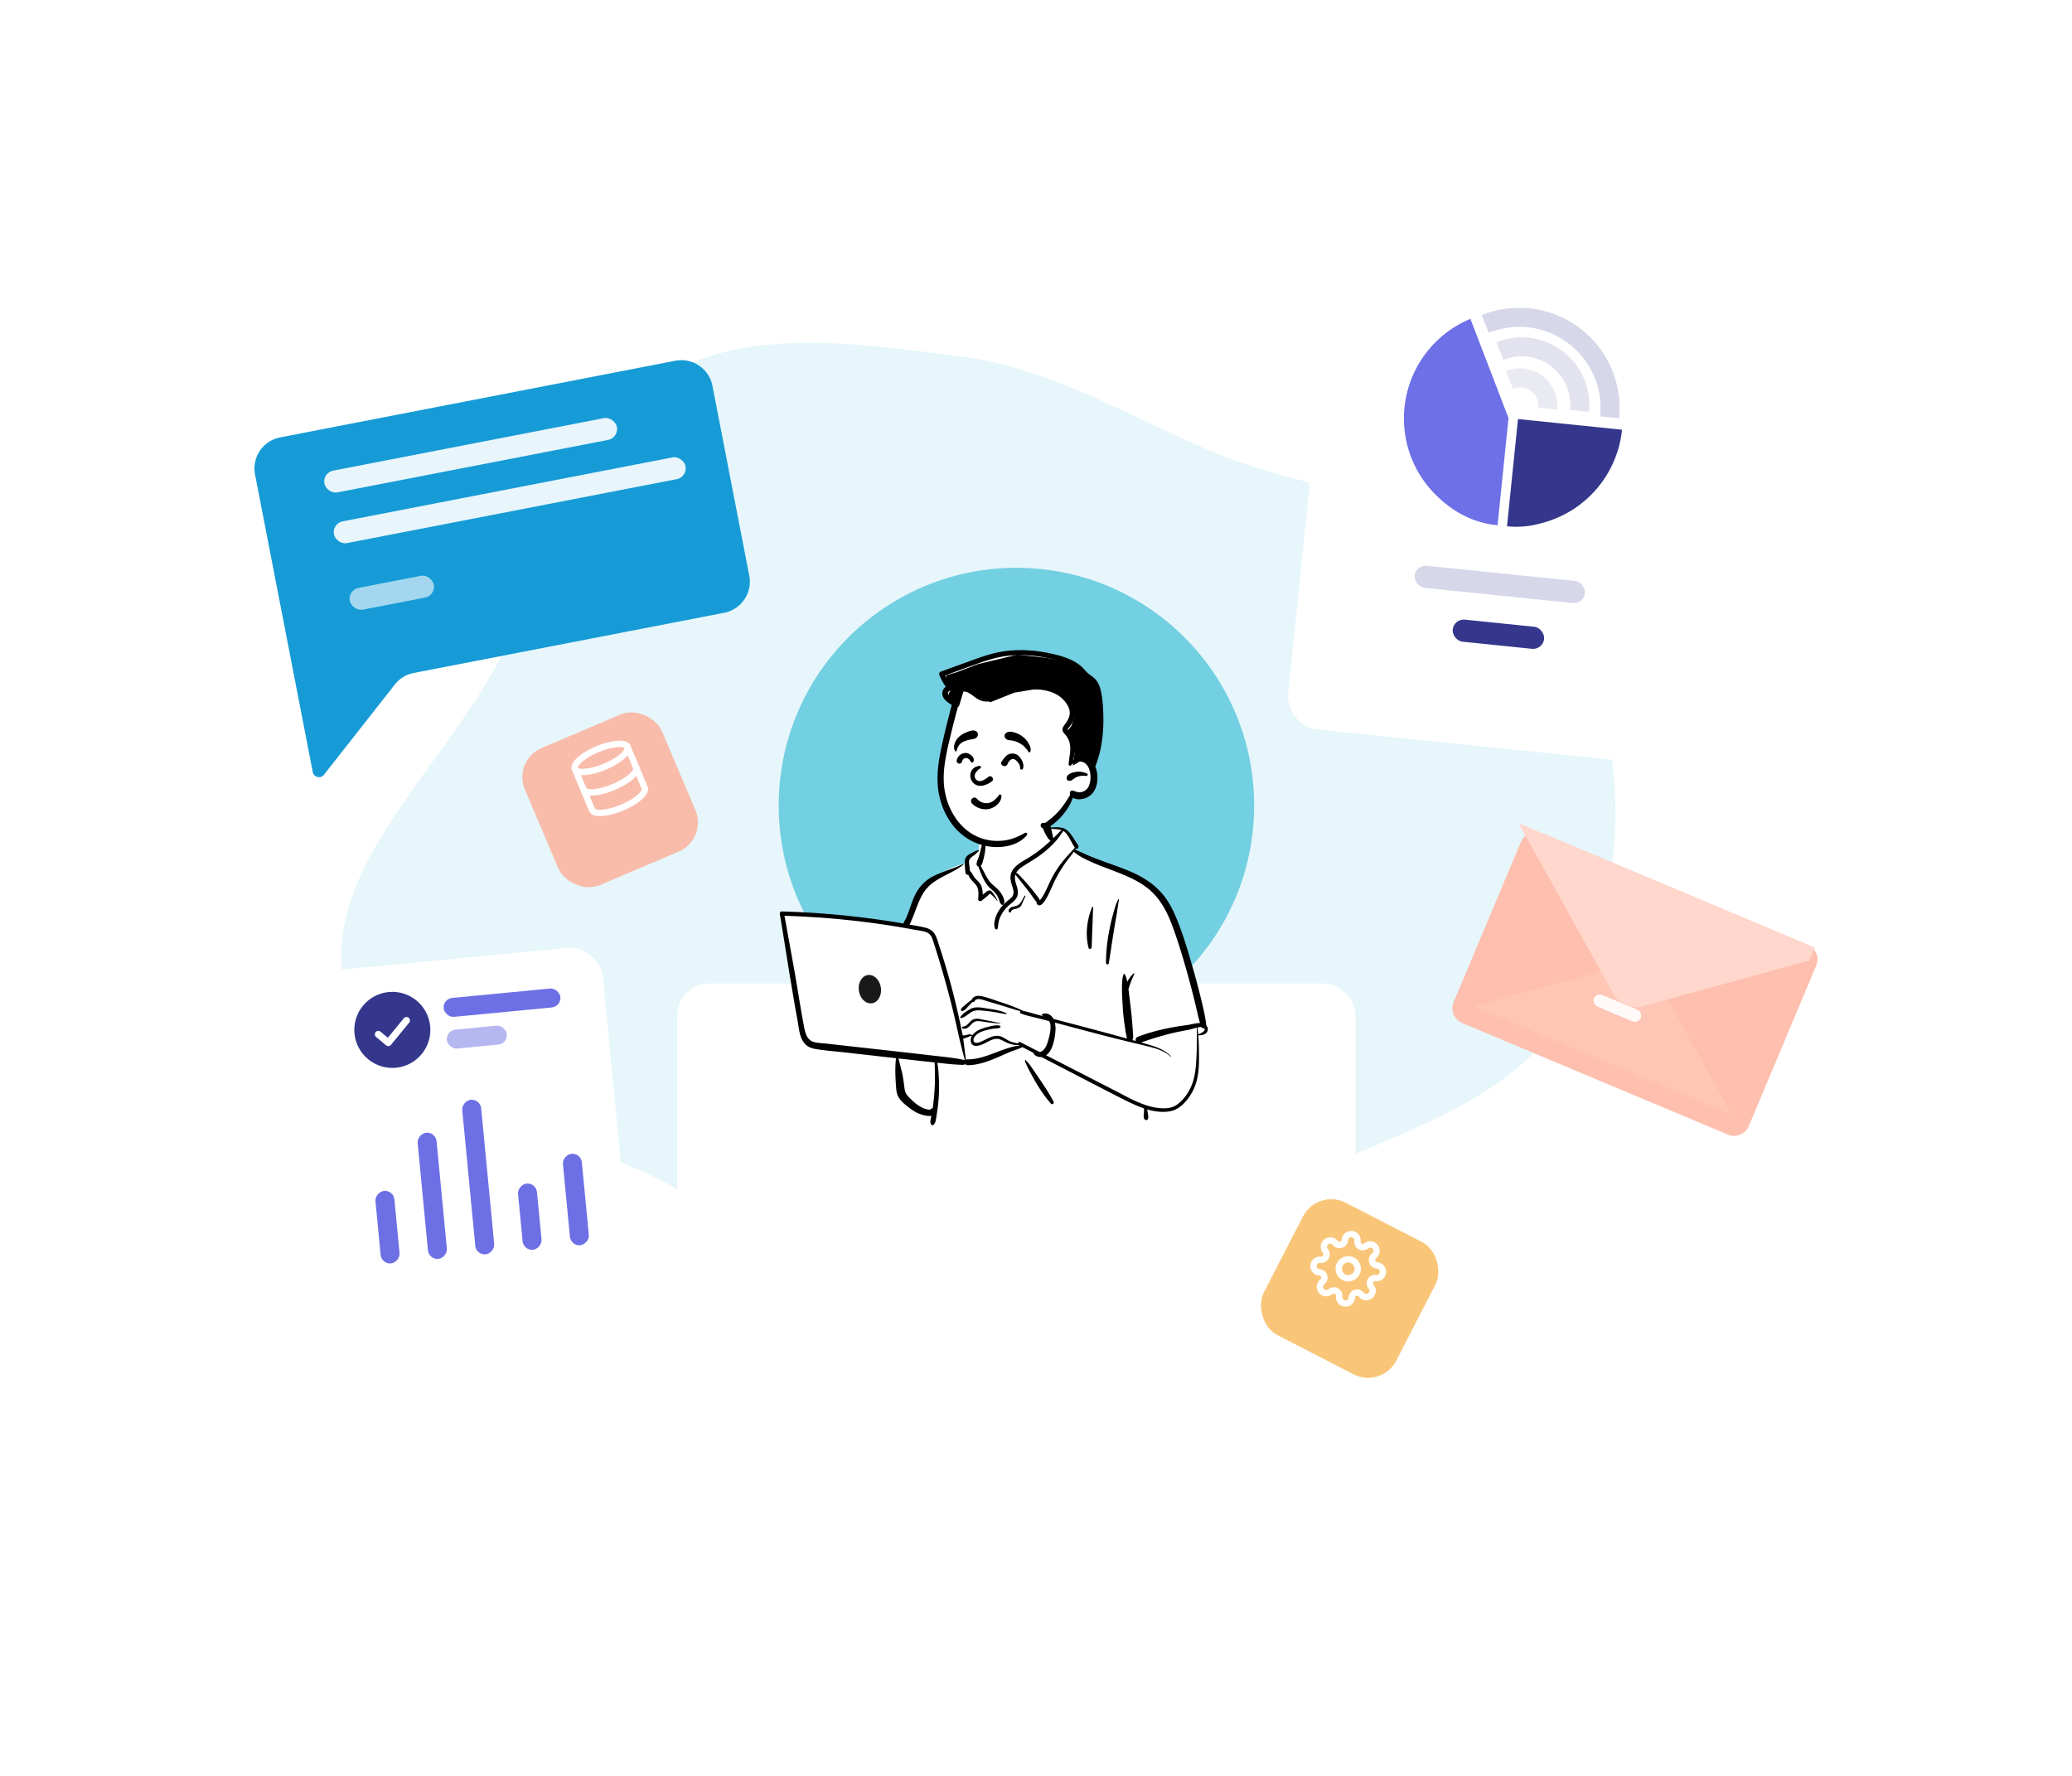 <svg fill="none" viewBox="0 0 1939 1662" xmlns="http://www.w3.org/2000/svg"><path fill="#00A8CB" fill-rule="evenodd" d="M897.246 333.295c86.141 10.755 157.684 56.08 237.764 89.63 111.62 46.758 256.85 43.829 323 145.287 68.87 105.625 70.01 256.847 12.32 368.993-55.54 107.975-195.92 127.585-299.9 190.105-91.9 55.25-166.03 157.21-273.184 154.44-106.645-2.76-171.794-113.1-263.123-168.32-103.827-62.77-270.137-61.47-307.857-176.911-37.703-115.399 90.191-215.954 143.936-324.79 44.034-89.172 58.678-199.812 141.919-254.086 81.946-53.429 188.096-36.461 285.125-24.348z" clip-rule="evenodd" opacity=".1"/><g filter="url(#filter0_ddddd)"><rect width="634.73" height="667.356" x="633.821" y="460.214" fill="#fff" rx="29.66"/></g><circle cx="951.185" cy="753.851" r="222.452" fill="#00A8CB" opacity=".5"/><path fill="#fff" fill-rule="evenodd" d="M739.534 854.713l17.132 1.667c27.35 2.072 54.689 6.399 81.829 8.996.676-1.091 1.998-.911 2.801-.153 2.709-.235 5.744-2.288 8.197-.153.08-.011.159-.024.24-.032 4.368-8.313 7.387-17.179 10.317-26.057 1.871-5.459 4.387-10.743 9.037-14.408 7.936-5.462 26.12-16.539 35.439-16.073.154-1.655.932-3.36 2.209-4.462-2.815-4.758 8.439-7.862 9.233-7.311-.508-15.897 7.033-29.702 23.661-32.868 14.898-3.078 36.086-3.595 44.098 11.842.881-.098 9.884-.144 10.755-.048 1.354-1.701 16.228 14.416 10.128 20.027 54.5 23.905 85.49 21.052 100.57 88.255 2.04 6.313 2.19 13.221 4.34 19.394 7.67 17.738 13.88 36.626 15.43 55.927 3.73.949 4.16 7.479-.17 8.423-1.65.361-3.03.855-4.24 1.79.95 15.817-2.91 51.951-5.34 51.841-4.96 15.64-27.07 20.05-42.72 14.55 2.7 5.04 0 8.2 0 10.89-56.32 2.11-117.898.9-174.202 3.8-7.202-.11-14.777 1.75-21.881.68-4.332-1.03-4.339-7.78.055-8.62l-19.201-4.13c.429-.16-7.915-5.67-14.221-15.95-5.87-11.5-1.875-25.391-4.535-37.904-20.774-1.685-41.891-2.405-62.437-5.893-2.801 8.311-14.928-1.629-18.783-5.627l.014-.019c-1.865-.506-3.361-2.24-3.411-4.292-1.308-1.854-1.583-4.466-.328-6.258-5.751-32.9-14.517-66.493-17.685-99.703a7.121 7.121 0 01-3.07-1.483l.073-.072c-1.516-1.675-1.81-4.566.716-5.989 2.038-1.15 3.739-.793 5.95-.577z" clip-rule="evenodd"/><path fill="#000" fill-rule="evenodd" d="M982.689 772.116c-1.697-4.229-7.433-2.585-6.793 1.857.382 2.661 1.852 5.471 3.172 7.804 1.075 1.898 2.301 3.751 3.964 5.173a162.425 162.425 0 01-9.181 7.881 112.88 112.88 0 01-10.787 7.566c-3.275 2.03-6.699 3.829-9.787 6.146-2.871 2.154-5.486 4.744-6.817 8.125-1.418 3.601-.802 7.32.242 10.918l.12.407c1.067 3.565 2.913 7.862.353 11.221-1.304 1.71-3.198 2.921-4.834 4.288a37.28 37.28 0 00-4.071 3.955c-2.73 3.094-4.95 6.576-6.351 10.455l-.125.352c-1.201 3.434-2.078 7.641-.456 11.012.466.966 1.967.652 2.228-.289.589-2.132.559-4.364 1.053-6.526.514-2.249 1.37-4.383 2.488-6.402 2.162-3.906 5.091-7.243 8.552-10.064l1.036-.835c2.699-2.197 5.18-4.528 5.727-8.163.587-3.89-.985-7.595-1.996-11.277-.704-2.565-.934-5.025-.173-7.344.93 1.505 2.199 2.934 3.202 4.208 1.998 2.538 4.016 5.061 6.028 7.589a179.986 179.986 0 015.99 7.925 456.645 456.645 0 012.55 3.64c.636.915 1.522 1.828 2.215 2.761-.169.499-.156 1.074.149 1.482 3.674 4.922 8.899-5.347 10.262-7.941 2.776-5.283 4.841-10.896 7.626-16.178 2.885-5.475 6.171-10.805 9.833-15.804 2.212-3.024 4.702-5.864 6.722-8.983 4.78 4.292 11.06 7.169 16.83 9.779 6.34 2.866 12.92 5.208 19.42 7.694l1.92.74c11.2 4.334 22.68 9.095 31.99 16.794 10.94 9.046 17.41 21.655 22.22 34.712 5.55 15.031 10.14 30.468 14.42 45.895a845.968 845.968 0 016.21 23.776c1.72 7.008 3.15 14.086 5.14 21.021-4.04-.141-8.64 1.409-12.09 1.857-15.72 2.04-31.22 5.292-46.06 10.921-1.83.696-2.36 2.511-1.97 3.982-1.05-.296-2.11-.595-3.17-.89 1.16-1.759.61-4.905.52-6.855l-.01-.134c-.09-2.599-.38-5.2-.56-7.794-.35-4.944-.81-9.853-1.42-14.769l-.15-1.229c-.69-5.349-1.2-10.729-1.95-16.068l-.09-.611c.36-1.366.78-2.716 1.22-4.059 1.18-3.579 2.83-6.948 4.28-10.414.17-.408-.41-.643-.69-.398-2.45 2.193-4.41 4.974-5.98 7.883-.02-.137-.05-.275-.07-.412l-.18-.873c-.45-2.131-.98-4.372-2.3-6.1-.14-.183-.42-.222-.55 0-1.26 2.117-1.4 4.797-1.6 7.205-.22 2.724-.24 5.483-.21 8.215.08 5.339.46 10.693.76 16.023.3 5.237.88 10.408 1.63 15.595l.14.972c.37 2.469.67 4.968 1.16 7.42l.13.667c.26 1.216.42 2.93.94 4.354a3724.725 3724.725 0 00-39.83-10.765c-9.61-2.544-19.231-5.049-28.848-7.57a10.662 10.662 0 00-1.928-2.511c-2.598-2.495-6.042-3.609-9.2-1.688-.256.157-.278.556 0 .707a59.44 59.44 0 011.807 1.014l-5.775-1.55c-4.316-1.16-8.684-2.61-13.102-3.418-8.137-3.982-16.889-6.864-25.461-9.713l-1.01-.338c-4.389-1.484-8.929-3.145-13.463-3.968-3.32-.602-7.217.125-8.552 3.497-1.69 1.104-3.28 2.402-4.814 3.679-1.11.922-2.173 1.903-3.254 2.858l-.2.173c-.884.761-1.584 1.27-1.801 2.481-.112.625.289 1.471 1.066 1.388 2.38-.253 4.316-2.988 5.93-4.622 1.247-1.262 2.503-2.568 3.642-3.955.663.358 1.573.294 1.995-.499 2.19-4.112 8.189-1.263 11.508-.288l4.755 1.396c2.378.698 4.754 1.401 7.127 2.115 6.52 1.963 13.008 4.161 19.588 5.964-.589.641-.508 1.783.61 2.217 5.15 2.004 10.8 3.04 16.151 4.415 3.378.869 6.754 1.743 10.129 2.622a8.156 8.156 0 011.17 3.205c.644 4.501-.598 9.694-1.808 14.048l-.182.649c-.995 3.5-2.458 7.791-5.503 10.001a5.43 5.43 0 01-2.645.999 18762.85 18762.85 0 00-17.887-9.122c-1.105-.563-2.126.199-2.374 1.105a39.254 39.254 0 01-6.113-1.525c-3.211-1.081-5.719-3.144-8.729-4.57-5.826-2.759-11.774.63-16.99 3.207l-1.202.585c-2.339 1.126-7.205 3.287-8.327.21-1.085-2.978 2.346-6.159 4.563-7.499 2.642-1.598 5.718-2.453 8.704-3.165a54.869 54.869 0 015.166-.981c1.969-.275 4.003-.234 5.899-.867.942-.314 1.087-1.798 0-2.043-2.918-.659-6.402.06-9.448.794l-1.591.389c-3.069.746-6.167 1.683-8.962 3.173-2.033 1.083-4.178 2.729-5.579 4.743-1.217-1.12-2.732-1.083-4.309-.667l-.857.236c-1.414.389-2.56.656-3.936.387-.184-.993-.37-1.986-.57-2.978a705.231 705.231 0 00-6.484-29.156 682.5 682.5 0 00-14.167-49.511l-.536-1.632c-1.231-3.735-2.222-7.804-4.208-11.236-1.877-3.244-4.885-5.113-8.46-6.103-4.056-1.123-8.317-1.711-12.455-2.469-.923-.169-1.848-.33-2.772-.496.78-1.398 1.363-2.984 1.888-4.202l.092-.211c1.128-2.549 2.141-5.144 3.119-7.753l.732-1.962c1.766-4.723 3.589-9.369 6.072-13.786 2.614-4.649 6.082-8.45 10.405-11.596 8.813-6.415 19.436-9.687 27.984-16.542.351-.281-.098-.761-.454-.583-5.772 2.876-12.003 4.831-18.007 7.172l-1.184.464c-4.745 1.865-9.564 3.895-13.672 6.915-4.579 3.368-8.185 7.55-10.896 12.523-2.671 4.902-4.38 10.389-6.265 15.625l-.504 1.395c-.76 2.092-1.545 4.178-2.445 6.214-.715 1.616-2.047 3.461-2.653 5.308-1.658-.285-3.315-.571-4.975-.846a803.908 803.908 0 00-108.702-10.469c-1.425-.04-2.162 1.309-1.952 2.541 3.495 20.494 6.601 41.058 10.01 61.568a3746.423 3746.423 0 004.557 26.836c.787 4.529 1.697 9.041 2.442 13.578.601 3.663 1.038 7.355 2.07 10.933.927 3.209 2.348 6.303 4.682 8.75 2.516 2.639 6.029 3.916 9.564 4.52 8.974 1.531 18.18 2.157 27.227 3.177l48.169 5.434c-.704 6.344-.756 12.591-.433 19.011l.184 3.5c.15 2.82.33 5.64.738 8.43.512 3.5 2.126 6.46 4.504 9.07 2.183 2.4 4.835 4.45 7.415 6.41 2.678 2.04 5.445 4.01 8.594 5.27l.408.16c2.762 1.07 7.944 2.72 11.72 2.12-.494 2.45-1.449 5.09-.602 7.51.392 1.13 1.878 1.69 2.788.73 1.804-1.9 1.944-4.41 2.371-6.88.445-2.58.828-5.17 1.168-7.77.658-5.01 1.171-10.08 1.327-15.13.161-5.2.099-10.4-.183-15.59-.146-2.67-.326-5.33-.667-7.98-.145-1.13-.294-2.26-.464-3.386-.062-.411-.131-.82-.205-1.228l4.324.484c6.629.734 13.262 1.396 19.938 1.499a2.156 2.156 0 001.796-.865c.424.684 1.161 1.174 2.217 1.17 9.324-.035 18.006-3.058 26.486-6.62 4.274-1.797 8.482-3.741 12.763-5.522 3.995-1.663 8.267-2.849 12.166-4.721l10.246 5.329c.075.262.172.51.274.717.667 1.35 1.982 2.083 3.326 2.634a8.062 8.062 0 003.925.562c7.771 4.037 15.543 8.071 23.321 12.097l7.783 4.02c15.5 8 30.93 16.13 46.53 23.95l1.15.57c5.39 2.68 11.17 5.4 17.15 7.42.11 1.5.04 2.96-.09 4.55l-.03.35c-.18 1.87-.56 4.22.96 5.56.79.7 2.2.7 2.74-.35.97-1.9.1-4.89-.21-6.96-.11-.73-.25-1.49-.44-2.22 6.85 2.02 13.91 3 20.89 1.87 6.79-1.11 12.05-5.35 16.29-10.54a47.844 47.844 0 009.36-18.69c1.94-7.79 2.07-15.824 2.02-23.797-.05-8.49-.37-17.022-1.41-25.454 1.14-.266 2.41-.496 3.56-.417.57.906 1.68 1.288 2.68 1.17 2.18 2.38-3.34 4.813-5.11 5.422-.61.212-.54 1.199.16 1.169l.45-.021c2.72-.144 5.54-.605 7.14-3.118 1.29-2.013.9-4.399-.63-6.041-1.01-9.483-3.43-18.716-5.68-27.966-2.21-9.079-4.66-18.1-7.27-27.075l-1.16-4.017c-4.1-14.073-8.38-28.259-14.04-41.773-2.82-6.748-6.07-13.371-10.48-19.255-4.11-5.485-8.96-10.178-14.54-14.186-10.39-7.473-22.59-11.989-34.58-16.291l-.54-.193c-6.21-2.227-12.4-4.482-18.54-6.896-5.43-2.134-10.64-4.841-16.04-7.007.17-.316.34-.636.51-.959l.1.083c.01.014.03.027.05.039.54.373 1.34.19 1.79-.229 1.27-1.184.84-2.497-.01-3.724l-.11-.157c-1.03-1.434-1.95-2.95-2.9-4.437l-.6-.929c-1.6-2.483-3.28-4.983-5.413-7.035a11.616 11.616 0 00-3.215-2.192c.098-.206-.761-.626-1.004-.414-3.63-1.318-7.807-1.042-11.764-.678M840.823 990.591l5.047.569a3447.66 3447.66 0 0016.662 1.832l12.067 1.301c.031.682.114 1.349.129 1.864.079 2.655.138 5.313.194 7.973.111 5.32-.011 10.65-.365 15.97-.342 5.14-.794 10.3-1.495 15.41l-.144 1.02-.083.54c-.572.06-1.134.32-1.602.88-1.021 1.21-4.716.03-6.159-.48-2.374-.83-4.609-2.25-6.672-3.67-2.014-1.38-3.827-3-5.57-4.7l-1.426-1.4c-1.418-1.4-2.838-2.89-3.707-4.64-1.179-2.39-1.331-5.31-1.677-7.91-.425-3.19-.932-6.39-1.468-9.57m142.782-48.513l.523.136c19.021 5.01 38.001 10.169 57.081 14.958 9.44 2.37 18.92 4.569 28.37 6.893l1.53.38c7.46 1.869 15.01 4.117 20.72 9.48.21.197.51-.106.31-.316-6.15-6.495-14.9-9.245-23.3-11.629-1.56-.44-3.11-.87-4.67-1.309 11.43-4.039 23.04-7.554 34.92-10.06 3.05-.646 6.15-1.12 9.2-1.768 2.14-.452 4.22-1.106 6.33-1.648l1.65-.413.03 5.197c.02 7.362.01 14.718-.37 22.079l-.07 1.364c-.44 8.191-1.13 16.549-4.06 24.279-2.39 6.27-6.18 12.19-11.15 16.76-2.51 2.31-5.21 4.11-8.55 5-3.1.83-6.35.92-9.54.7-15.29-1.05-28.9-9.29-42.18-16.11-21.72-11.15-43.44-22.296-65.189-33.405a10.687 10.687 0 001.645-1.374c2.916-2.986 4.454-7.073 5.464-11.032 1.075-4.214 1.718-8.73 1.793-13.08m-28.155 29.791a.283.283 0 00-.423.24c-.068 1.647.85 3.271 1.536 4.755l.072.158a102.324 102.324 0 002.689 5.437 274.48 274.48 0 005.89 10.57c4.113 6.99 8.684 13.69 14.086 19.79 1.22 1.37 3.227-.39 2.444-1.87-3.776-7.15-8.177-13.89-12.707-20.57-2.268-3.35-4.534-6.7-6.825-10.03a176.095 176.095 0 00-2.917-4.142l-.599-.816M734.132 857.083a800.234 800.234 0 0157.135 3.739 790.2 790.2 0 0163.711 9.124l2.187.407c3.647.685 8.102.968 11.348 2.9 3.423 2.036 4.348 6.292 5.487 9.801a783.307 783.307 0 013.914 12.416 920.268 920.268 0 0113.756 49.817c2.04 8.302 3.85 16.651 5.756 24.984 1.694 7.404 3.564 14.724 5.517 22.053a2.171 2.171 0 00-.893-.402c-9.697-2.046-19.596-2.935-29.438-4.065l-.952-.11a6021.774 6021.774 0 00-30.551-3.502l-67.45-7.521c-3.978-.444-8.239-.504-12.11-1.562-6.582-1.801-8.125-9.097-9.229-14.908l-.034-.175c-3.329-17.557-5.979-35.266-9.084-52.867m158.171 64.703c2.619-.171 6.203-2.549 8.189-2.379-1.043 1.735-1.513 3.715-.912 5.828 1.673 5.882 9.238 2.839 12.882 1.042 2.988-1.474 5.873-3.278 9.181-3.968 3.747-.781 6.285.696 9.451 2.4a28.144 28.144 0 008.345 2.923c1.548.276 3.019.306 4.487.198.088.071.188.137.302.197l.776.404c-3.511.159-7.088 1.234-10.356 2.218-3.387 1.018-6.712 2.247-10.018 3.503l-3.254 1.24c-8.024 3.047-16.331 5.941-25.015 5.915-.624-.001-1.136.17-1.539.45m12.132-38.4c-2.587-.314-4.975.022-7.042 1.692-2.493 2.014-4.168 5.353-7.752 5.573-1.045.064-1.288 1.52-.25 1.825 2.668.783 4.828-.648 6.646-2.506l1.222-1.266c1.796-1.844 3.453-3.27 6.501-3.16 3.264.118 6.534.866 9.777 1.246 3.673.431 7.346.798 11.031 1.115.172.015.201-.253.04-.292l-4.127-1.018m-13.549-13.696l-.427-.043c-3.757-.361-7.192-.375-10.547 1.629l-.644.385c-3.025 1.823-6.317 3.971-8.209 6.923-.31.483.202 1.052.72.929 3.635-.866 6.293-3.511 9.351-5.49 3.431-2.222 6.976-1.855 10.888-1.51 3.788.334 7.574.793 11.325 1.419 3.524.588 7.06 1.516 10.62 1.812l-.001-.007c.407-.001.639-.607.224-.812-3.613-1.789-7.797-2.635-11.727-3.453m92.866-95.647c.18-.588-.68-.785-.9-.247-4.91 11.94-6.57 25.471-3.42 38.067.48 1.927 3.33 1.092 2.96-.81m25.56-44.437c0-.295-.41-.405-.56-.15-2.44 4.264-3.72 9.491-5.02 14.189-1.37 4.921-2.47 9.892-3.46 14.9-2 10.14-3.07 20.222-3.14 30.557-.01 1.475 2.41 1.868 2.65.356 1.58-10.053 3.08-20.116 4.67-30.167.8-5.054 1.73-10.09 2.62-15.13m-85.233-17.737c.025-.441-.551-.51-.768-.207-2.325 3.247-3.289 7.596-7.367 9.275-2.036.837-4.327.691-6.126 2.107-1.202.946-2.125 2.441-1.222 3.874.291.463 1.106.695 1.501.192.577-.733.882-1.611 1.666-2.161 1.105-.775 2.595-.823 3.862-1.187 1.638-.472 3.083-1.296 4.266-2.521m-34.643-63.534c-.239-.121-.469-.044-.623.161-.218.293-.191.578.076.778-.357.726-.78 2.543-.841 2.807a125.468 125.468 0 01-.777 3.203c-.55 2.149-1.031 4.313-1.581 6.462a83.738 83.738 0 01-2.051 6.753c-.05.143-.104.29-.162.439l-.088.225-.022-.034c-.157-.246-.484-.074-.445.186.036.237.084.473.125.71l-.081.213c-.506 1.349-.852 2.771.076 3.961.347.446.729.709 1.205.788.763 2.494 1.72 4.942 2.745 7.293l.301.686c1.507 3.431 3.115 6.816 5.516 9.736 2.621 3.188 6.226 5.365 8.51 8.859 1.062 1.625 1.801 3.334 2.401 5.169l.225.697c.426 1.298.917 2.556 2.145 3.317.392.243.979.166 1.295-.166 2.519-2.641-.118-7.573-1.636-10.131-2.111-3.556-5.166-5.831-8.225-8.514-3.297-2.892-5.4-6.761-7.435-10.572-1.246-2.335-2.449-4.72-3.715-7.065 1.323-1.16 1.746-3.463 2.195-5.064l.041-.144a56.911 56.911 0 001.701-7.837c.358-2.541.507-5.045.413-7.599l-.028-.651m-6.18 7.425c.292-.398-.192-.848-.593-.765-2.439.5-4.823 1.964-7.012 3.148l-.233.125c-1.748.935-3.506 2.079-4.423 3.894-.998 1.973-.916 4.245-.78 6.389l.013.2c.167 2.571.194 5.242.742 7.767.281 1.291 1.461 1.656 2.47 1.35 1.201 3.759 4.573 6.529 7.037 9.495 3.141 3.781 2.55 8.887 2.221 13.441-.132 1.844 2.181 2.368 3.372 1.385l2.746-2.262c.457-.377.914-.755 1.369-1.135.39-.325.777-.653 1.16-.985l.572-.502c.254-.225 1.375-1.466 1.702-1.517.793-.125 2.678 1.948 3.323 2.598l.082.081a33.582 33.582 0 013.333 3.798c.188.248.555.042.421-.244-.916-1.945-1.98-3.804-3.244-5.544l-.256-.347c-.841-1.123-1.97-3.108-3.454-3.44-1.813-.405-3.623 1.398-4.942 2.398l-.083.063c-.628.467-1.248.942-1.867 1.42.065-3.391-.367-6.817-2.133-9.739-1.245-2.061-3.11-3.587-4.706-5.358-1.777-1.972-2.705-4.396-4.313-6.45a1.222 1.222 0 00-.802-.452c-.062-1.651-.307-3.318-.497-4.951l-.054-.489c-.192-1.775-.645-3.942.232-5.604.827-1.57 2.726-2.678 4.133-3.743l1.148-.883m82.466-21.906c.734.421 1.42.945 2.043 1.599 1.96 2.062 3.361 4.628 4.721 7.096.74 1.329 1.45 2.673 2.19 3.999.32.577.65 1.148.98 1.718.16.262.62.784.85 1.106-.26.351-.52.698-.79 1.041-.1.13-7.128 7.725-9.579 10.697-3.753 4.553-7.108 9.362-9.975 14.509-2.809 5.041-4.947 10.377-7.548 15.515-1.302 2.573-2.756 5.127-4.61 7.353-.072.087-.147.169-.22.255-.708-1.895-2.52-3.924-3.411-5.089l-.083-.11c-2.019-2.699-4.152-5.317-6.33-7.89a212.21 212.21 0 00-6.121-6.91l-.786-.846c-1.456-1.559-3.306-3.893-5.437-5.007.228-.404.492-.803.796-1.198 1.998-2.587 4.821-4.465 7.607-6.16l1.806-1.09c6.81-4.115 13.514-8.42 19.426-13.767 3.127-2.829 6.212-5.792 8.841-9.092l.93-1.166m-6.663-8.6c3.189.265 6.633.202 9.58 1.233-2.62 2.455-5.11 5.107-7.668 7.604-.228-1.689-.693-3.357-1.088-5.004" clip-rule="evenodd"/><path fill="#fff" fill-rule="evenodd" d="M933.016 790.298c8.932.053 16.523-2.451 22.315-6.594 7.227-2.546 15.946-6.473 21.241-10.597 2.066.521 4.537-1.647 6.118-2.791 9.828-7.251 17.54-17.865 19.83-28.496 3.53 4.401 8.55 4.584 13.36 2.396 10.08-5.65 9.71-17.547 6.08-26.436 7.63-16.919 12.92-61.583 1.27-79.609-2.38-2.697-5.88-4.311-8.4-7.076-2.24-2.416-4.37-4.887-6.98-6.798-7.952-5.981-21.651-9.166-30.228-10.663-35.806-7.649-63.317 6.098-95.751 17.694 1.867 4.612 4.449 8.817 7.408 12.739-8.052 2.969-4.353 9.646 1.893 13.03l3.719-1.786c-5.797 20.493-19.139 71.453-13.382 87.818 4.59 25.532 24.737 47.355 51.507 47.169" clip-rule="evenodd"/><path fill="#000" fill-rule="evenodd" d="M927.843 792.497c11.597 1.176 25.374-1.533 33.105-10.84a1.44 1.44 0 00.031-1.819 1.376 1.376 0 00-.847-.515 1.417 1.417 0 00-.952.169l-.711.391c-5.28 2.881-10.763 5.338-16.747 6.39-6.161 1.082-12.435.961-18.541-.414-11.122-2.503-20.124-8.89-26.749-17.312-7.394-9.398-11.834-21.328-12.965-33.259-1.372-14.459 1.809-28.83 5.101-42.829 3.458-14.711 7.238-29.346 11.629-43.811.133-.436.168-.843.13-1.219 1.295-.501 2.674-.362 4.046.096 2.507.836 5.004 2.722 7.086 4.278a57.698 57.698 0 002.087 1.514c2.583 1.746 5.406 3.003 8.562 3.2 3.284.205 6.502-.803 9.484-2.065a252.892 252.892 0 004.49-1.968c4.227-1.885 8.405-3.753 12.969-4.966a70.6 70.6 0 0118.767-2.37c11.305.102 22.646 2.977 29.575 12.424 2.807 3.827 4.637 8.225 3.207 12.948-.774 2.569-2.239 4.902-3.839 7.047l-.548.73c-.877 1.178-1.639 2.35-1.869 3.599-.193 1.046-.042 2.153.714 3.365.475.764 1.081 1.449 1.69 2.131.439.492.88.984 1.259 1.513a19.444 19.444 0 011.97 3.413c1.043 2.345 1.483 4.868 1.573 7.412.11 3.07-.33 6.072-.76 9.08-.31 2.132-.61 4.266-.74 6.426-.02.377.1.658.26.866.2.254.49.415.82.459.1.014.21.016.31.007-.05.207-.09.416-.13.626.21-.267.43-.526.67-.776.01-.007.03-.015.04-.023.24-.132.45-.333.58-.592.33-.306.69-.597 1.06-.87 1.93-1.422 4.18-2.265 6.44-2.293 2.18-.027 4.36.706 6.04 2.254 3.34 3.076 4.31 8.097 4.35 12.409.04 4.401-1 9.683-4.88 12.415-1.56 1.096-3.46 1.755-5.38 1.774-1.59.016-3.11-.54-4.6-1.069-.47-.163-.93-.325-1.38-.473-.52-.167-1-.157-1.41-.034-.47.138-.86.423-1.16.803-.29.378-.49.852-.55 1.348-.06.481.01.98.22 1.43.05.113.1.223.16.33l-.85 1.388c-3.275 5.3-6.603 10.503-10.967 15.059-2.505 2.615-5.161 5.082-8.073 7.242l-.42.308c-.252.183-.53.407-.828.648-.849.686-1.867 1.607-2.818 1.643-.282.011-.528-.024-.752-.053-.542-.07-.996-.09-1.442.089-.359.145-.731.415-1.114.973a2.366 2.366 0 00-.391 1.332c0 .482.134.965.373 1.347.495.79 1.094 1.279 1.743 1.557.724.31 1.524.357 2.356.204 2.049-.377 4.318-2.054 5.761-3.149l.28-.211c3.198-2.411 6.23-5.078 8.894-8.06 4.539-5.08 8.618-11.066 10.708-17.606 1.48.958 3.3 1.412 5.2 1.484 2.78.104 5.72-.602 7.89-1.616 4.77-2.237 7.67-6.466 9.03-11.33 1.58-5.649 1.06-12.143-.93-17.217a8.836 8.836 0 00-.19-.444c6.15-15.393 8.04-32.485 7.52-48.911-.25-7.689-.78-15.757-2.61-23.256-.83-3.361-2.26-6.561-4.54-9.207-1.3-1.509-2.9-2.684-4.5-3.856-1.39-1.014-2.79-2.027-3.96-3.293l-.56-.602-.36-.392c-2.02-2.207-4-4.349-6.46-6.159-2.85-2.099-6-3.741-9.27-5.106-7.044-2.938-14.627-4.699-22.13-6.062-16.231-2.948-32.892-3.094-48.924 1.05-7.454 1.927-14.688 4.563-21.91 7.197l-2.011.733c-5.612 2.042-11.227 4.074-16.842 6.107l-7.829 2.835a2.83 2.83 0 00-1.436 1.197c-.308.536-.4 1.161-.151 1.784a55.432 55.432 0 006.08 11.279 7.298 7.298 0 00-2.132 2.232 7.715 7.715 0 00-1.135 3.889c-.094 4.755 4.286 7.978 7.92 10.31.338.217.674.346.998.405-3.521 13.301-6.892 26.647-9.756 40.1l-.197.932c-2.95 14.079-4.854 28.446-2.063 42.711 2.402 12.284 7.984 24.14 16.705 33.291a52.003 52.003 0 0032.426 15.874zm80.217-65.429c2.69-1.029 5.51-1.366 8.36-.874.3.051.58-.01.82-.147.24-.139.43-.359.54-.602.12-.281.12-.584.02-.854a1.115 1.115 0 00-.59-.613c-3.08-1.453-6.5-2.094-9.9-1.638l-.34.047c-1.74.255-4.18.791-6.01 1.845-1.44.829-2.494 1.971-2.756 3.463-.136.777.059 1.589.513 2.178a2.333 2.333 0 001.973.923c1.53-.043 2.44-.682 3.53-1.51.13-.1.27-.203.41-.307 1.05-.779 2.2-1.441 3.43-1.911zm-3.85-15.559c1.51-4.761 2.32-9.941 1.74-14.767-.37-3.034-1.29-5.955-2.79-8.629-.87-1.531-1.91-2.949-3.06-4.284l-.394-.448c-.2-.229-.399-.44-.461-.704-.036-.153.001-.321.095-.521.209-.444.598-.872.96-1.29.23-.265.46-.525.65-.779 3.33-4.451 5.81-9.75 5-15.394-.79-5.507-4.44-10.64-8.328-14.509-8.563-8.518-21.839-10.475-33.469-10.005a75.892 75.892 0 00-19.977 3.511 77.517 77.517 0 00-9.309 3.67l-.669.318c-.361.172-.721.347-1.082.522-2.361 1.144-4.732 2.299-7.295 2.921-5.006 1.214-8.401-1.343-11.97-3.923-1.223-.884-2.465-1.78-3.785-2.567l-.272-.158c-2.381-1.364-5.23-2.282-7.966-2.241-2.376.036-4.669.786-6.536 2.557a2.44 2.44 0 00-.707 1.157 3.116 3.116 0 00-.482 1.03c-.669 2.479-1.335 4.96-1.998 7.442l-.543-.346c-1.607-1.031-3.354-2.21-4.143-3.935-.304-.664-.261-1.77.122-2.584.133-.284.31-.537.555-.695a1.01 1.01 0 01.641-.148 3.175 3.175 0 001.633-.208c.544-.227.978-.6 1.259-1.051.289-.461.42-1.003.349-1.565-.06-.483-.271-.988-.687-1.463-2.742-3.122-5.051-6.566-6.806-10.305l11.608-4.243c4.139-1.512 8.278-3.022 12.42-4.526l2.267-.823c7.53-2.729 15.104-5.396 22.936-7.153 15.563-3.491 31.793-2.671 47.314.616l.937.2c6.513 1.403 13.114 3.1 19.093 6.051 2.93 1.449 5.72 3.21 8.12 5.435 1.05.983 2.01 2.058 2.97 3.133 1.34 1.506 2.68 3.007 4.28 4.276l1.47 1.17c2.21 1.753 4.19 3.46 5.43 6.178 1.3 2.841 1.92 5.98 2.43 9.038 1.27 7.704 1.78 15.532 1.73 23.335-.08 13.103-2.1 25.939-4.64 38.73-2.04-2.887-4.91-5.126-8.6-5.603-2.4-.311-4.78.131-6.84 1.179a11.604 11.604 0 00-3.2 2.398z" clip-rule="evenodd"/><path fill="#000" fill-rule="evenodd" d="M917.572 756.717c2.956.843 6.13.918 9.143.048 2.734-.789 5.54-2.526 7.552-4.824 1.787-2.041 2.945-4.522 2.899-7.169a1.158 1.158 0 00-.284-.751 1.334 1.334 0 00-.709-.419 1.314 1.314 0 00-.828.071 1.087 1.087 0 00-.546.529 65.99 65.99 0 01-.927 1.175c-2.485 3.02-4.893 5.276-8.631 6.086-2.028.439-4.053.244-5.912-.426-1.989-.717-3.788-1.979-5.197-3.593-.637-.729-1.389-1.027-2.124-1.032-.833-.005-1.657.376-2.277.984-.61.599-1.018 1.412-1.055 2.262-.033.747.215 1.526.873 2.222 2.17 2.292 4.981 3.97 8.023 4.837zm.091-37.818c-3.031 1.812-7.649 6.037-4.389 10.53 3.838 3.961 9.363-.581 12.086-2.635 2.525-1.592 5.361 2.503 3.019 4.361-19.675 14.33-27.659-11.782-12.249-14.387 1.696-.287 2.327 1.57 1.533 2.131zm28.349-7.974c.974-.612 2.12-.823 3.39-.254.992.444 2.732 1.924 3.944 3.869.828 1.331 1.416 2.892 1.294 4.519-.029.377.113.656.337.862.177.162.432.282.732.319.254.032.539.003.771-.068.441-.135.674-.416.762-.646.848-2.216.483-4.688-.468-6.919-1.283-3.01-3.612-5.532-5.138-6.345-2.612-1.391-5.693-1.455-8.309-.038-2.226 1.207-3.618 3.155-5.003 5.141-.294.422-.586.841-.888 1.253-.605.825-.665 1.643-.431 2.344.26.778.922 1.434 1.749 1.777.765.317 1.653.362 2.439.036.663-.276 1.272-.812 1.658-1.723.649-1.534 1.73-3.227 3.161-4.127zm-49.469 3.414c.667.341 1.189.445 1.929.226.409-.12.814-.352 1.13-.664a2.2 2.2 0 00.629-1.118c.216-1.051.801-2.035 1.634-2.677.712-.548 1.61-.838 2.607-.674 1.076.176 2.101.855 2.807 1.655.236.268.421.572.607.874.347.565.685 1.09 1.165 1.505.182.157.456.267.721.267.108 0 .218-.018.322-.049 1.071-1.058 1.277-1.86 1.242-2.655-.036-.834-.37-1.679-.911-2.467-1.267-1.848-3.673-3.364-5.297-3.707-2.223-.47-4.431.094-6.202 1.316-1.822 1.257-3.172 3.209-3.592 5.408a2.833 2.833 0 00.146 1.597c.201.485.55.9 1.063 1.163zm44.565-23.12c1.335 1.279 2.914 1.477 4.512 1.653.888.099 1.597.178 2.294.333 1.917.426 3.812 1.067 5.54 1.99 1.807.965 3.777 2.129 5.193 3.621.337.354.655.727.973 1.1.29.34.569.668.863.984.339.362.66.743.979 1.122.197.32.236.399.276.48.06.124.13.261.209.409.109.203.237.424.37.625.222.367.342.468.445.514a.928.928 0 00.49.092.83.83 0 00.424-.203c.685-.569.887-1.504.866-2.496-.031-1.505-.596-3.172-1.116-4.196-1.21-2.381-2.887-4.855-4.905-6.632-2.302-2.028-4.82-3.563-7.713-4.621-1.798-.658-3.879-1.262-5.838-1.185-1.409.054-2.755.467-3.867 1.496-.682.632-1.01 1.531-1.01 2.429 0 .916.341 1.838 1.015 2.485zm-47.279 11.711a.725.725 0 00.333.288.785.785 0 00.832-.137.73.73 0 00.222-.377c.885-3.828 2.606-6.676 6.277-8.512 1.807-.904 3.883-1.478 5.85-1.936.571-.133 1.175-.219 1.783-.306 1.905-.274 3.824-.587 5.067-2.102.748-.913 1.062-2.08.885-3.148-.168-1.005-.765-1.926-1.85-2.479-2.702-1.374-6.06-.025-8.788 1.123l-.596.25c-2.668 1.108-5.102 2.57-7.102 4.662-1.587 1.659-3.058 4.112-3.65 6.636-.493 2.099-.377 4.242.737 6.038z" clip-rule="evenodd"/><path fill="#000" d="M1030.72 692.729l-5.93 23.728-5.94-4.449h-7.41l-7.42 4.449 1.49-10.381v-10.381l-7.419-10.381 4.449-5.933 2.97-8.898-2.97-11.864-10.381-10.381-13.347-2.966h-11.864l-17.796 2.966-22.246 8.898-7.415-2.966-10.381-5.932-7.415-1.483-4.449 14.83c-.494-.988-2.669-3.856-7.415-7.415s-.989-7.415 1.483-8.898l-5.932-7.415v-5.932l10.381-2.966 19.279-7.415 37.076-8.898 26.694 2.966 16.313 2.966 14.835 7.415 10.38 8.898 5.93 4.449 4.45 17.796v35.593z"/><ellipse fill="#000" opacity=".9" rx="10.408" ry="13.348" transform="rotate(-8.182 6878.578 -5227.838) skewX(.043)"/><g filter="url(#filter1_dd)"><rect width="139.403" height="139.403" x="1232.96" y="1091.98" fill="#F9C679" rx="29.66" transform="rotate(27.252 1232.96 1091.98)"/></g><g stroke="#fff" stroke-linecap="round" stroke-linejoin="round" stroke-width="5.932" clip-path="url(#clip0)"><path d="M1260.77 1196.28c4.88.51 9.26-3.04 9.77-7.92.51-4.89-3.04-9.27-7.92-9.78-4.89-.51-9.27 3.04-9.78 7.93-.51 4.88 3.04 9.26 7.93 9.77z"/><path d="M1282.6 1198.56a4.91 4.91 0 00-.64 2.8c.08.98.44 1.91 1.05 2.67l.16.2c.49.6.86 1.3 1.08 2.05.22.74.29 1.53.21 2.3-.08.78-.31 1.53-.68 2.22a6.2 6.2 0 01-1.48 1.78c-.61.49-1.31.86-2.05 1.08a6.005 6.005 0 01-4.52-.47c-.69-.38-1.29-.88-1.78-1.49l-.16-.19c-.63-.75-1.46-1.3-2.4-1.58-.94-.27-1.94-.26-2.87.04-.91.29-1.72.83-2.33 1.57-.6.73-.98 1.63-1.08 2.58l-.06.5c-.16 1.57-.94 3-2.16 3.99a5.954 5.954 0 01-4.35 1.3c-1.57-.17-3-.95-3.99-2.17a5.91 5.91 0 01-1.3-4.35l.03-.27a4.91 4.91 0 00-.62-2.81 4.93 4.93 0 00-2.1-1.97c-.85-.49-1.82-.71-2.8-.64-.97.08-1.9.44-2.67 1.05l-.2.16c-.6.49-1.3.86-2.04 1.08-.75.22-1.54.29-2.31.21a5.87 5.87 0 01-2.21-.68c-.69-.38-1.29-.88-1.78-1.49-.5-.6-.86-1.3-1.08-2.04-.23-.75-.3-1.54-.22-2.31.08-.78.32-1.53.69-2.21.37-.69.87-1.29 1.48-1.78l.19-.16c.76-.63 1.31-1.46 1.58-2.4s.26-1.94-.04-2.87c-.28-.91-.83-1.72-1.56-2.33-.74-.6-1.64-.98-2.59-1.09l-.5-.05c-1.56-.16-3-.94-3.99-2.16a5.904 5.904 0 01-1.29-4.35c.16-1.57.94-3 2.16-4a5.947 5.947 0 014.35-1.29l.27.03c.98.08 1.96-.14 2.81-.62.86-.49 1.54-1.22 1.98-2.1.48-.85.7-1.82.63-2.8-.07-.97-.44-1.9-1.05-2.67l-.15-.2c-.5-.6-.86-1.3-1.08-2.04-.23-.75-.3-1.54-.22-2.31.08-.78.32-1.53.69-2.21.37-.69.87-1.29 1.48-1.78.6-.5 1.3-.86 2.05-1.09.74-.22 1.53-.29 2.3-.21.78.08 1.53.32 2.22.69.68.37 1.29.87 1.78 1.48l.16.19c.62.76 1.45 1.3 2.39 1.58.94.27 1.94.26 2.87-.04l.24.02c.91-.28 1.72-.82 2.33-1.56.6-.74.98-1.63 1.08-2.58l.06-.51c.16-1.56.94-3 2.16-3.99a5.947 5.947 0 014.35-1.29c1.57.17 3 .94 3.99 2.17 1 1.22 1.46 2.78 1.3 4.35l-.03.26a4.897 4.897 0 002.48 4.77c.85.48 1.83.7 2.8.63.98-.07 1.91-.44 2.67-1.05l.2-.15c.6-.5 1.3-.86 2.05-1.09.75-.22 1.53-.29 2.3-.21.78.08 1.53.32 2.22.69.68.37 1.29.87 1.78 1.48.49.6.86 1.3 1.08 2.05.22.74.29 1.53.21 2.3-.08.78-.31 1.53-.68 2.22a6.2 6.2 0 01-1.48 1.78l-.2.15c-.75.63-1.3 1.46-1.58 2.4-.27.94-.25 1.94.05 2.87l-.03.24c.28.91.83 1.72 1.56 2.33.74.6 1.64.98 2.59 1.08l.5.06c1.56.16 3 .94 3.99 2.16a5.947 5.947 0 011.29 4.35c-.16 1.57-.94 3-2.16 3.99a5.965 5.965 0 01-4.36 1.3l-.26-.03c-.95-.1-1.91.09-2.75.53-.85.44-1.55 1.12-2.01 1.95v0z"/></g><g filter="url(#filter2_dd)"><rect width="272.874" height="332.195" x="289.761" y="890.288" fill="#fff" rx="29.66" transform="rotate(-5.484 289.761 890.288)"/></g><g fill="#6D70E5" clip-path="url(#clip1)"><rect width="68.219" height="17.796" x="357.038" y="1183.26" rx="8.898" transform="rotate(-95.484 357.038 1183.26)"/><rect width="118.641" height="17.796" x="401.325" y="1179.01" rx="8.898" transform="rotate(-95.484 401.325 1179.01)"/><rect width="145.335" height="17.796" x="445.612" y="1174.76" rx="8.898" transform="rotate(-95.484 445.612 1174.76)"/><rect width="62.287" height="17.796" x="489.898" y="1170.51" rx="8.898" transform="rotate(-95.484 489.898 1170.51)"/><rect width="86.015" height="17.796" x="534.185" y="1166.25" rx="8.898" transform="rotate(-95.484 534.185 1166.25)"/></g><rect width="56.355" height="17.796" x="417.301" y="964.439" fill="#6D70E5" opacity=".5" rx="8.898" transform="rotate(-5.484 417.301 964.439)"/><rect width="109.743" height="17.796" x="414.334" y="934.778" fill="#6D70E5" rx="8.898" transform="rotate(-5.484 414.334 934.778)"/><circle cx="367.15" cy="963.841" r="35.592" fill="#35378C" transform="rotate(-5.484 367.15 963.841)"/><path stroke="#fff" stroke-linecap="round" stroke-linejoin="round" stroke-width="6.471" d="M380.418 954.997l-17.026 20.79-9.395-7.805"/><g filter="url(#filter3_dd)"><path fill="#FEBFAE" d="M1423.47 767.524c3.18-7.551 11.87-11.102 19.42-7.931l248.85 104.514c7.55 3.171 11.11 11.864 7.93 19.415l-63.16 150.408c-3.18 7.55-11.87 11.1-19.42 7.93l-248.85-104.515c-7.55-3.172-11.1-11.864-7.93-19.416l63.16-150.405z"/></g><rect width="71.185" height="11.864" x="1473.21" y="946.642" fill="#fff" opacity=".5" rx="5.932" transform="rotate(22.782 1473.21 946.642)"/><mask id="a" width="342" height="286" x="1359" y="758" maskUnits="userSpaceOnUse"><path fill="#FDAABC" d="M1423.47 767.524c3.18-7.551 11.87-11.102 19.42-7.931l248.85 104.514c7.55 3.171 11.11 11.864 7.93 19.415l-63.16 150.408c-3.18 7.55-11.87 11.1-19.42 7.93l-248.85-104.515c-7.55-3.172-11.1-11.864-7.93-19.416l63.16-150.405z"/></mask><g mask="url(#a)"><g filter="url(#filter4_dd)"><path fill="#FFC5B5" d="M1345.21 930.892l292.61 122.888-89.01-160.02c-5.32-9.556-16.48-14.242-27.02-11.347l-176.58 48.479z"/></g><rect width="47.456" height="11.864" x="1493.97" y="928.846" fill="#fff" opacity=".9" rx="5.932" transform="rotate(22.782 1493.97 928.846)"/><g filter="url(#filter5_dd)"><path fill="#FFD7CC" d="M1713.62 873.295l-292.61-122.89 89.01 160.021c5.32 9.556 16.48 14.242 27.02 11.347l176.58-48.478z"/></g></g><g filter="url(#filter6_dd)"><rect width="139.403" height="139.403" x="479.588" y="691.564" fill="#F9BCAB" rx="29.66" transform="rotate(-22.99 479.588 691.564)"/></g><g stroke="#fff" stroke-linecap="round" stroke-linejoin="round" stroke-width="5.932" clip-path="url(#clip2)"><path d="M595.277 718.143c1.901 4.541-7.509 12.789-21.189 18.515-13.68 5.726-26.159 6.641-28.06 2.099M566.071 717.506c13.6-5.693 23.086-13.982 21.189-18.515-1.898-4.534-14.46-3.594-28.06 2.099-13.599 5.692-23.086 13.982-21.188 18.515 1.897 4.533 14.46 3.593 28.059-2.099z"/><path d="M538.011 719.605l16.034 38.304c1.901 4.542 14.379 3.627 28.06-2.099 13.68-5.726 23.089-13.974 21.188-18.515l-16.033-38.304"/></g><g filter="url(#filter7_dd)"><path fill="#169BD6" d="M238.679 424.073c-3.118-16.081 7.39-31.646 23.472-34.764L631.948 317.6c16.081-3.118 31.646 7.391 34.764 23.472l34.443 177.619c3.118 16.081-7.391 31.646-23.472 34.764L387.166 609.79a29.659 29.659 0 00-17.681 10.799l-66.325 84.453c-3.138 3.997-9.521 2.455-10.489-2.534l-13.903-71.698-40.089-206.737z"/></g><rect width="80.083" height="20.762" x="325.354" y="552.161" fill="#fff" opacity=".6" rx="10.381" transform="rotate(-10.974 325.354 552.161)"/><rect width="335.161" height="20.762" x="310.524" y="489.874" fill="#fff" opacity=".9" rx="10.381" transform="rotate(-10.974 310.524 489.874)"/><rect width="278.806" height="20.762" x="301.625" y="442.418" fill="#fff" opacity=".9" rx="10.381" transform="rotate(-10.974 301.625 442.418)"/><g filter="url(#filter8_dd)"><rect width="382.617" height="444.904" x="1247.79" y="217" fill="#fff" rx="29.66" transform="rotate(5.855 1247.79 217)"/></g><rect width="86.015" height="20.762" x="1360.5" y="578.855" fill="#35378C" rx="10.381" transform="rotate(5.855 1360.5 578.855)"/><rect width="160.165" height="20.762" x="1324.9" y="528.433" fill="#D6D7E9" rx="10.381" transform="rotate(5.855 1324.9 528.433)"/><path fill="#35378C" d="M1517.92 402.169a100.828 100.828 0 01-11.58 37.607 100.703 100.703 0 01-25.08 30.316 100.883 100.883 0 01-34.77 18.409c-12.69 3.794-23.05 5.353-36.23 4.002l10.29-100.318 97.37 9.984z"/><path fill="#6D70E6" d="M1401.41 491.596c-22.33-2.29-40.3-11.661-56.51-27.186a100.79 100.79 0 01-30.03-58.225c-3.25-22.21 1-44.869 12.08-64.389a100.861 100.861 0 0149.09-43.379l35.66 92.86-10.29 100.319z"/><path stroke="#D6D7E9" stroke-width="17.796" d="M1389.88 303.211a84.972 84.972 0 0142.86-5.496 85.01 85.01 0 0140.02 16.29 84.929 84.929 0 0126.83 33.865 84.935 84.935 0 016.72 42.685"/><path stroke="#D6D7E9" stroke-width="17.796" d="M1403.57 328.594a54.44 54.44 0 0170.28 28.604 54.545 54.545 0 014.3 27.338" opacity=".7"/><path stroke="#D6D7E9" stroke-width="17.796" d="M1412.55 355.602c4.17-1.691 8.72-2.273 13.18-1.691 4.47.582 8.71 2.308 12.32 5.012a26.205 26.205 0 018.26 10.421 26.071 26.071 0 012.06 13.134" opacity=".5"/><defs><filter id="filter0_ddddd" width="1109.29" height="1207.03" x="396.538" y="454.429" color-interpolation-filters="sRGB" filterUnits="userSpaceOnUse"><feFlood flood-opacity="0" result="BackgroundImageFix"/><feColorMatrix in="SourceAlpha" values="0 0 0 0 0 0 0 0 0 0 0 0 0 0 0 0 0 0 127 0"/><feOffset dy="3.084"/><feGaussianBlur stdDeviation="4.075"/><feColorMatrix values="0 0 0 0 0 0 0 0 0 0 0 0 0 0 0 0 0 0 0.022 0"/><feBlend in2="BackgroundImageFix" result="effect1_dropShadow"/><feColorMatrix in="SourceAlpha" values="0 0 0 0 0 0 0 0 0 0 0 0 0 0 0 0 0 0 127 0"/><feOffset dy="14.828"/><feGaussianBlur stdDeviation="10.306"/><feColorMatrix values="0 0 0 0 0 0 0 0 0 0 0 0 0 0 0 0 0 0 0.031 0"/><feBlend in2="effect1_dropShadow" result="effect2_dropShadow"/><feColorMatrix in="SourceAlpha" values="0 0 0 0 0 0 0 0 0 0 0 0 0 0 0 0 0 0 127 0"/><feOffset dy="42.093"/><feGaussianBlur stdDeviation="21.024"/><feColorMatrix values="0 0 0 0 0 0 0 0 0 0 0 0 0 0 0 0 0 0 0.039 0"/><feBlend in2="effect2_dropShadow" result="effect3_dropShadow"/><feColorMatrix in="SourceAlpha" values="0 0 0 0 0 0 0 0 0 0 0 0 0 0 0 0 0 0 127 0"/><feOffset dy="103.597"/><feGaussianBlur stdDeviation="43.306"/><feColorMatrix values="0 0 0 0 0 0 0 0 0 0 0 0 0 0 0 0 0 0 0.048 0"/><feBlend in2="effect3_dropShadow" result="effect4_dropShadow"/><feColorMatrix in="SourceAlpha" values="0 0 0 0 0 0 0 0 0 0 0 0 0 0 0 0 0 0 127 0"/><feOffset dy="296.603"/><feGaussianBlur stdDeviation="118.641"/><feColorMatrix values="0 0 0 0 0 0 0 0 0 0 0 0 0 0 0 0 0 0 0.07 0"/><feBlend in2="effect4_dropShadow" result="effect5_dropShadow"/><feBlend in="SourceGraphic" in2="effect5_dropShadow" result="shape"/></filter><filter id="filter1_dd" width="641.761" height="641.761" x="942.126" y="882.774" color-interpolation-filters="sRGB" filterUnits="userSpaceOnUse"><feFlood flood-opacity="0" result="BackgroundImageFix"/><feColorMatrix in="SourceAlpha" values="0 0 0 0 0 0 0 0 0 0 0 0 0 0 0 0 0 0 127 0"/><feOffset dy="2.228"/><feGaussianBlur stdDeviation="14.856"/><feColorMatrix values="0 0 0 0 0 0 0 0 0 0 0 0 0 0 0 0 0 0 0.035 0"/><feBlend in2="BackgroundImageFix" result="effect1_dropShadow"/><feColorMatrix in="SourceAlpha" values="0 0 0 0 0 0 0 0 0 0 0 0 0 0 0 0 0 0 127 0"/><feOffset dy="17.796"/><feGaussianBlur stdDeviation="118.641"/><feColorMatrix values="0 0 0 0 0 0 0 0 0 0 0 0 0 0 0 0 0 0 0.07 0"/><feBlend in2="effect1_dropShadow" result="effect2_dropShadow"/><feBlend in="SourceGraphic" in2="effect2_dropShadow" result="shape"/></filter><filter id="filter2_dd" width="772.541" height="825.922" x="55.176" y="647.423" color-interpolation-filters="sRGB" filterUnits="userSpaceOnUse"><feFlood flood-opacity="0" result="BackgroundImageFix"/><feColorMatrix in="SourceAlpha" values="0 0 0 0 0 0 0 0 0 0 0 0 0 0 0 0 0 0 127 0"/><feOffset dy="2.228"/><feGaussianBlur stdDeviation="14.856"/><feColorMatrix values="0 0 0 0 0 0 0 0 0 0 0 0 0 0 0 0 0 0 0.035 0"/><feBlend in2="BackgroundImageFix" result="effect1_dropShadow"/><feColorMatrix in="SourceAlpha" values="0 0 0 0 0 0 0 0 0 0 0 0 0 0 0 0 0 0 127 0"/><feOffset dy="17.796"/><feGaussianBlur stdDeviation="118.641"/><feColorMatrix values="0 0 0 0 0 0 0 0 0 0 0 0 0 0 0 0 0 0 0.07 0"/><feBlend in2="effect1_dropShadow" result="effect2_dropShadow"/><feBlend in="SourceGraphic" in2="effect2_dropShadow" result="shape"/></filter><filter id="filter3_dd" width="816.252" height="759.151" x="1121.86" y="538.947" color-interpolation-filters="sRGB" filterUnits="userSpaceOnUse"><feFlood flood-opacity="0" result="BackgroundImageFix"/><feColorMatrix in="SourceAlpha" values="0 0 0 0 0 0 0 0 0 0 0 0 0 0 0 0 0 0 127 0"/><feOffset dy="2.228"/><feGaussianBlur stdDeviation="14.856"/><feColorMatrix values="0 0 0 0 0 0 0 0 0 0 0 0 0 0 0 0 0 0 0.035 0"/><feBlend in2="BackgroundImageFix" result="effect1_dropShadow"/><feColorMatrix in="SourceAlpha" values="0 0 0 0 0 0 0 0 0 0 0 0 0 0 0 0 0 0 127 0"/><feOffset dy="17.796"/><feGaussianBlur stdDeviation="118.641"/><feColorMatrix values="0 0 0 0 0 0 0 0 0 0 0 0 0 0 0 0 0 0 0.07 0"/><feBlend in2="effect1_dropShadow" result="effect2_dropShadow"/><feBlend in="SourceGraphic" in2="effect2_dropShadow" result="shape"/></filter><filter id="filter4_dd" width="767.171" height="646.781" x="1107.93" y="662.078" color-interpolation-filters="sRGB" filterUnits="userSpaceOnUse"><feFlood flood-opacity="0" result="BackgroundImageFix"/><feColorMatrix in="SourceAlpha" values="0 0 0 0 0 0 0 0 0 0 0 0 0 0 0 0 0 0 127 0"/><feOffset dy="2.228"/><feGaussianBlur stdDeviation="14.856"/><feColorMatrix values="0 0 0 0 0 0 0 0 0 0 0 0 0 0 0 0 0 0 0.035 0"/><feBlend in2="BackgroundImageFix" result="effect1_dropShadow"/><feColorMatrix in="SourceAlpha" values="0 0 0 0 0 0 0 0 0 0 0 0 0 0 0 0 0 0 127 0"/><feOffset dy="17.796"/><feGaussianBlur stdDeviation="118.641"/><feColorMatrix values="0 0 0 0 0 0 0 0 0 0 0 0 0 0 0 0 0 0 0.07 0"/><feBlend in2="effect1_dropShadow" result="effect2_dropShadow"/><feBlend in="SourceGraphic" in2="effect2_dropShadow" result="shape"/></filter><filter id="filter5_dd" width="767.171" height="646.781" x="1183.73" y="530.919" color-interpolation-filters="sRGB" filterUnits="userSpaceOnUse"><feFlood flood-opacity="0" result="BackgroundImageFix"/><feColorMatrix in="SourceAlpha" values="0 0 0 0 0 0 0 0 0 0 0 0 0 0 0 0 0 0 127 0"/><feOffset dy="2.228"/><feGaussianBlur stdDeviation="14.856"/><feColorMatrix values="0 0 0 0 0 0 0 0 0 0 0 0 0 0 0 0 0 0 0.035 0"/><feBlend in2="BackgroundImageFix" result="effect1_dropShadow"/><feColorMatrix in="SourceAlpha" values="0 0 0 0 0 0 0 0 0 0 0 0 0 0 0 0 0 0 127 0"/><feOffset dy="17.796"/><feGaussianBlur stdDeviation="118.641"/><feColorMatrix values="0 0 0 0 0 0 0 0 0 0 0 0 0 0 0 0 0 0 0.07 0"/><feBlend in2="effect1_dropShadow" result="effect2_dropShadow"/><feBlend in="SourceGraphic" in2="effect2_dropShadow" result="shape"/></filter><filter id="filter6_dd" width="638.899" height="638.899" x="251.526" y="426.854" color-interpolation-filters="sRGB" filterUnits="userSpaceOnUse"><feFlood flood-opacity="0" result="BackgroundImageFix"/><feColorMatrix in="SourceAlpha" values="0 0 0 0 0 0 0 0 0 0 0 0 0 0 0 0 0 0 127 0"/><feOffset dy="2.228"/><feGaussianBlur stdDeviation="14.856"/><feColorMatrix values="0 0 0 0 0 0 0 0 0 0 0 0 0 0 0 0 0 0 0.035 0"/><feBlend in2="BackgroundImageFix" result="effect1_dropShadow"/><feColorMatrix in="SourceAlpha" values="0 0 0 0 0 0 0 0 0 0 0 0 0 0 0 0 0 0 127 0"/><feOffset dy="17.796"/><feGaussianBlur stdDeviation="118.641"/><feColorMatrix values="0 0 0 0 0 0 0 0 0 0 0 0 0 0 0 0 0 0 0.07 0"/><feBlend in2="effect1_dropShadow" result="effect2_dropShadow"/><feBlend in="SourceGraphic" in2="effect2_dropShadow" result="shape"/></filter><filter id="filter7_dd" width="938.135" height="864.827" x=".849" y="97.567" color-interpolation-filters="sRGB" filterUnits="userSpaceOnUse"><feFlood flood-opacity="0" result="BackgroundImageFix"/><feColorMatrix in="SourceAlpha" values="0 0 0 0 0 0 0 0 0 0 0 0 0 0 0 0 0 0 127 0"/><feOffset dy="2.228"/><feGaussianBlur stdDeviation="14.856"/><feColorMatrix values="0 0 0 0 0 0 0 0 0 0 0 0 0 0 0 0 0 0 0.035 0"/><feBlend in2="BackgroundImageFix" result="effect1_dropShadow"/><feColorMatrix in="SourceAlpha" values="0 0 0 0 0 0 0 0 0 0 0 0 0 0 0 0 0 0 127 0"/><feOffset dy="17.796"/><feGaussianBlur stdDeviation="118.641"/><feColorMatrix values="0 0 0 0 0 0 0 0 0 0 0 0 0 0 0 0 0 0 0.07 0"/><feBlend in2="effect1_dropShadow" result="effect2_dropShadow"/><feBlend in="SourceGraphic" in2="effect2_dropShadow" result="shape"/></filter><filter id="filter8_dd" width="894.831" height="950.44" x="967.992" y=".382" color-interpolation-filters="sRGB" filterUnits="userSpaceOnUse"><feFlood flood-opacity="0" result="BackgroundImageFix"/><feColorMatrix in="SourceAlpha" values="0 0 0 0 0 0 0 0 0 0 0 0 0 0 0 0 0 0 127 0"/><feOffset dy="2.228"/><feGaussianBlur stdDeviation="14.856"/><feColorMatrix values="0 0 0 0 0 0 0 0 0 0 0 0 0 0 0 0 0 0 0.035 0"/><feBlend in2="BackgroundImageFix" result="effect1_dropShadow"/><feColorMatrix in="SourceAlpha" values="0 0 0 0 0 0 0 0 0 0 0 0 0 0 0 0 0 0 127 0"/><feOffset dy="17.796"/><feGaussianBlur stdDeviation="118.641"/><feColorMatrix values="0 0 0 0 0 0 0 0 0 0 0 0 0 0 0 0 0 0 0.07 0"/><feBlend in2="effect1_dropShadow" result="effect2_dropShadow"/><feBlend in="SourceGraphic" in2="effect2_dropShadow" result="shape"/></filter><clipPath id="clip0"><path fill="#fff" d="M0 0h71.185v71.185H0z" transform="rotate(5.966 -10403.258 12375.947)"/></clipPath><clipPath id="clip1"><path fill="#fff" d="M0 0h195.758v145.335H0z" transform="rotate(-5.483 11015.269 -3063.46)"/></clipPath><clipPath id="clip2"><path fill="#fff" d="M0 0h71.185v71.185H0z" transform="rotate(-22.713 2027.966 -949.994)"/></clipPath></defs></svg>